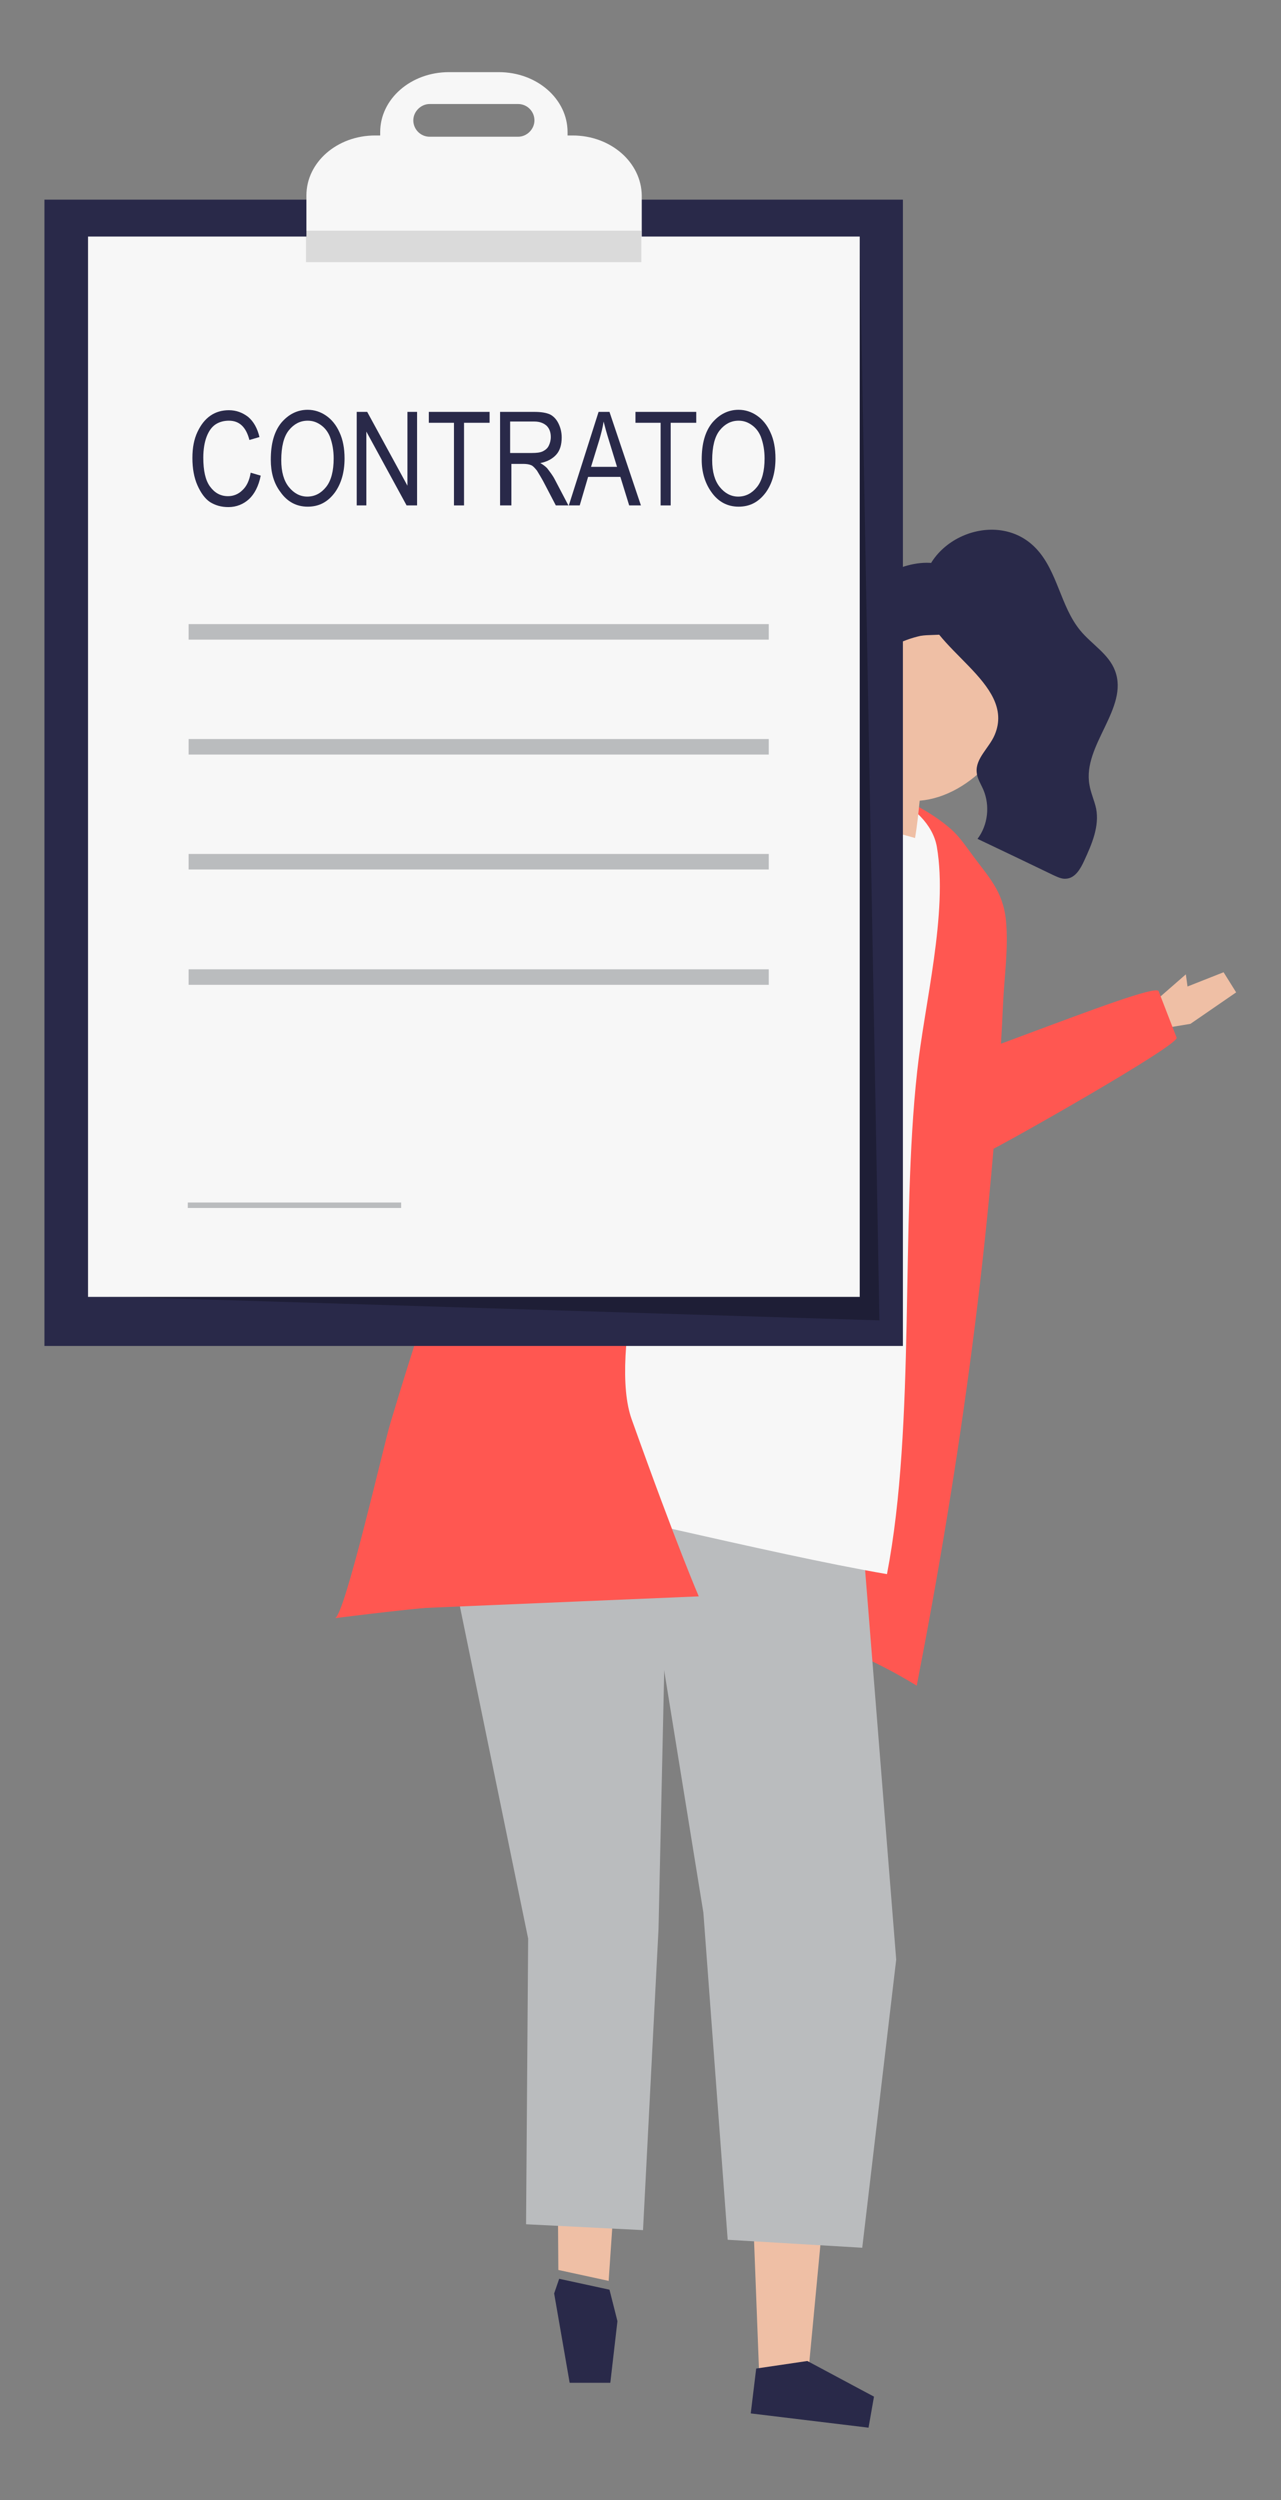<?xml version="1.0" encoding="UTF-8"?>
<!-- Generator: Adobe Illustrator 21.0.0, SVG Export Plug-In . SVG Version: 6.00 Build 0)  -->
<svg xmlns="http://www.w3.org/2000/svg" xmlns:xlink="http://www.w3.org/1999/xlink" version="1.1" id="Camada_1" x="0px" y="0px" viewBox="0 0 305.6 596.1" style="enable-background:new 0 0 305.6 596.1;" xml:space="preserve">
<rect x="0" y="0" width="305.6" height="596.1" fill="#808080" stroke="none"/>
<style type="text/css">
	.st0{fill:#EFBFA5;}
	.st1{fill:#FF5751;}
	.st2{fill:#292949;}
	.st3{fill:#BABCBE;}
	.st4{fill:#F7F7F7;}
	.st5{opacity:0.26;enable-background:new    ;}
	.st6{opacity:0.12;enable-background:new    ;}
</style>
<g id="Background">
</g>
<g id="Shadow">
</g>
<g id="Object">
	<g>
		<g>
			<polygon class="st0" points="284,244.1 294.9,236.6 291.9,231.8 283.3,235.2 282.9,232.3 274.3,239.8 276.8,245.3    "></polygon>
			<path class="st1" d="M276.4,236.3l4.3,11.1c0.6,1.8-41,25.3-44.7,27c-8.2,3.7-22.9,12.5-22.9,12.5c-11.3,0.1-32.7-5.7-39.8-8.7     c-2.9-1.2-4.9-7.6-6.7-10.1c-2.2-3.2,0.6-8.9,2.5-11.5c3.9-5.4,9.9-9.2,16.4-10.5c2.3-0.5,4.8-0.6,7.1,0     c2.4,0.7,5.4-10.2,7.4-8.8c3.6,2.5,5.5,19.1,9.8,20.5C214.9,259.5,275.1,233.7,276.4,236.3z"></path>
		</g>
		<path class="st1" d="M190.8,185.6c-0.2,0-0.5,0-0.7,0c-11.7,0.6-25.8,15.9-34,24.9c-21.1,23.3-35.9,50.1-46.9,80    c-5.9,16.1-11.2,32.5-16.1,48.9c-1.4,4.5-10.9,46.1-13.2,46.4c23.8-3,47.7-5.4,71.3-3.8c23.7,1.6,47.2,7.4,67.5,19.9    c10.4-53.4,18.1-108.6,20.6-162.7c0.3-6.5,1.3-13.1,0.7-19.6c-0.7-7.4-4.4-10.7-8.5-16.4c-1.4-1.9-2.8-3.9-4.6-5.5    C217.6,189.6,203,185.2,190.8,185.6z"></path>
		<g>
			<g>
				<polygon class="st0" points="107.9,366.9 132.7,467.2 133.2,541.2 145.2,543.8 149.9,475 161.7,349     "></polygon>
			</g>
			<polygon class="st2" points="145.4,545.9 147.3,553.4 145.6,568.1 135.9,568.1 132.2,546.8 133.4,543.3    "></polygon>
		</g>
		<g>
			<polygon class="st0" points="202.3,355.8 204.5,442.5 192.9,565 181.1,565.8 176.8,453.6 152.7,351.8    "></polygon>
			<polygon class="st2" points="192.6,562.9 208.5,571.4 207.2,578.8 179.1,575.4 180.4,564.7    "></polygon>
		</g>
		<polygon class="st3" points="205.8,367 213.8,467.2 205.7,535.9 173.6,534 167.8,456 154,370.8 156.1,357.6 202.4,358.2   "></polygon>
		<polygon class="st3" points="157.1,459.9 153.4,531.7 125.5,530.3 126,462.2 108.4,376.6 112.5,352.7 159.4,355.6   "></polygon>
		<path class="st4" d="M211.6,375.3c-28.6-4.9-75-16.9-103.6-21.8c15-49.7,38.8-105,66.6-148.7c5-7.9,11.3-16.2,20.4-18.1    c9.7-2,26.6,4.4,28.5,15.2c2.7,15.8-3,37.6-4.7,53.6C214.8,291.7,218.5,339.5,211.6,375.3z"></path>
		<g>
			<path class="st0" d="M206.6,151.8c10.8-18.7,34.6-6.6,36.2,12.2c1,12.3-11,25.9-23.4,26.9c-0.3,3-0.6,5.9-1.1,8.9     c-3.1-0.9-6.3-1.7-9.4-2.6c-1-0.3-2.1-0.7-2.4-1.6c-0.2-0.6,0-1.2,0.1-1.8c0.6-2,1.1-3.9,1.7-5.9c-0.2-0.1-0.4-0.3-0.6-0.5     c-5.2-3.9-7.5-10.8-7.2-17.3C200.8,163.6,203.4,157.4,206.6,151.8z"></path>
			<g>
				<g>
					<path class="st2" d="M207.3,158.1c-5.2,5-5.7,13-6,19.8c-0.3,6.1-1.2,9.7-7.7,8c-3.6-1-10.1-2.6-11.7-6.6       c-1.2-3,3.1-8.2,5.4-10c1.7-1.3,4.3-1.1,6-2.5c0.7-0.6,1.2-1.4,1.6-2.2c1.8-3.2,3-6.7,3.8-10.4c0.5-2.5,0.7-5,1.7-7.3       c1.4-3.3,5.6-5.9,8.4-8.2c5.1-4.3,16.7-7.6,20.8,0.1c1,1.8,0.9,3.9,0.8,5.8c-0.1,1.2-0.2,2.4-0.7,3.5       c-2.2,4.2-6.4,2.9-10.1,3.5C215.1,152.6,210.7,154.9,207.3,158.1z"></path>
					<path class="st2" d="M237.3,175.2c-1.3,3.1-4.6,5.6-4.3,8.9c0.1,1.5,1,2.8,1.6,4.2c1.6,3.8,1.1,8.4-1.4,11.7       c6.1,2.9,12.2,5.8,18.2,8.7c0.9,0.4,1.9,0.9,2.9,0.8c2.2-0.1,3.5-2.4,4.4-4.4c1.8-3.9,3.6-8.1,2.8-12.3       c-0.4-1.9-1.3-3.8-1.6-5.7c-1.7-9.4,9.5-18.3,6.1-27.2c-1.5-4-5.6-6.3-8.3-9.6c-4.7-5.7-5.4-14.1-10.5-19.5       c-9.6-10.2-28.5-1.8-27.1,12.3C221.2,154.7,242.6,162.7,237.3,175.2z"></path>
				</g>
			</g>
		</g>
		<path class="st1" d="M189.3,188.6c0,0-49.5,119.4-38.6,149.8c10.9,30.5,16,42.2,16,42.2l-75.8,3.2    C90.9,383.8,139.3,209.4,189.3,188.6z"></path>
		<g>
			<rect x="10.6" y="47.6" class="st2" width="204.8" height="273.3"></rect>
			<polygon class="st5" points="25.9,309.2 29,309.2 209.8,314.8 205.1,56.4 196.7,58.8    "></polygon>
			<rect x="21" y="56.4" class="st4" width="184.1" height="252.8"></rect>
			<g>
				<g>
					<path class="st4" d="M136.6,32.3h-1.2v-0.8c0-7.9-7.3-14.3-16.4-14.3h-11.9c-9.1,0-16.4,6.4-16.4,14.3v0.8h-1.2       c-9.1,0-16.4,6.4-16.4,14.3v15.9h80V46.6C153,38.7,145.7,32.3,136.6,32.3z M123.6,32.6h-21.1c-2.2,0-3.9-1.8-3.9-3.9       s1.8-3.9,3.9-3.9h21.1c2.2,0,3.9,1.8,3.9,3.9S125.7,32.6,123.6,32.6z"></path>
				</g>
				<rect x="73" y="55" class="st6" width="80" height="7.5"></rect>
			</g>
			<g>
				<rect x="45" y="148.8" class="st3" width="138.4" height="3.7"></rect>
				<rect x="45" y="176.2" class="st3" width="138.4" height="3.7"></rect>
				<rect x="45" y="203.6" class="st3" width="138.4" height="3.7"></rect>
				<rect x="45" y="231.1" class="st3" width="138.4" height="3.7"></rect>
			</g>
			<rect x="44.8" y="286.7" class="st3" width="50.9" height="1.3"></rect>
		</g>
		<g>
			<path class="st2" d="M59.8,112.7l2.4,0.7c-0.5,2.5-1.5,4.4-2.8,5.6s-3,1.9-4.9,1.9c-1.7,0-3.1-0.4-4.4-1.2c-1.2-0.8-2.2-2.2-3-4     s-1.2-4-1.2-6.5s0.4-4.5,1.2-6.2s1.8-3,3.1-3.9s2.8-1.3,4.4-1.3c1.8,0,3.3,0.6,4.6,1.6c1.3,1.1,2.2,2.7,2.7,4.8l-2.4,0.7     c-0.8-3.1-2.4-4.6-4.9-4.6c-1.2,0-2.3,0.3-3.2,0.9s-1.6,1.6-2.1,2.9s-0.8,3-0.8,5c0,3.1,0.5,5.4,1.6,6.9s2.5,2.3,4.3,2.3     c1.3,0,2.5-0.5,3.4-1.4C58.8,116,59.5,114.6,59.8,112.7z"></path>
			<path class="st2" d="M64.6,109.6c0-3.8,0.8-6.7,2.5-8.8c1.7-2,3.8-3.1,6.3-3.1c1.6,0,3.1,0.5,4.4,1.4s2.4,2.2,3.2,4     c0.8,1.7,1.2,3.8,1.2,6.2c0,3.3-0.8,6-2.3,8.1c-1.7,2.3-3.8,3.4-6.5,3.4s-4.9-1.2-6.5-3.5C65.3,115.2,64.6,112.6,64.6,109.6z      M67.1,109.7c0,2.8,0.6,4.9,1.8,6.4c1.2,1.5,2.7,2.3,4.4,2.3c1.8,0,3.3-0.8,4.5-2.3s1.8-3.8,1.8-6.8c0-1.9-0.3-3.6-0.9-5.2     c-0.5-1.2-1.2-2.1-2.2-2.8c-1-0.7-2-1-3.1-1c-1.8,0-3.3,0.8-4.5,2.3C67.7,104.1,67.1,106.5,67.1,109.7z"></path>
			<path class="st2" d="M85.1,120.5V98.2h2.5l9.6,17.6V98.2h2.3v22.3H97l-9.6-17.6v17.6H85.1z"></path>
			<path class="st2" d="M108.3,120.5v-19.7h-6v-2.6h14.5v2.6h-6.1v19.7H108.3z"></path>
			<path class="st2" d="M119.3,120.5V98.2h8.1c1.7,0,2.9,0.2,3.8,0.6c0.8,0.4,1.5,1.1,2,2.1s0.8,2.1,0.8,3.4c0,1.7-0.4,3.1-1.3,4.1     c-0.9,1-2.2,1.7-3.8,2c0.7,0.4,1.2,0.8,1.6,1.2c0.7,0.9,1.4,1.8,1.9,2.8l3.2,6.1h-3l-2.4-4.6c-0.9-1.8-1.7-3-2.1-3.7     c-0.5-0.6-0.9-1.1-1.4-1.3c-0.5-0.2-1.1-0.3-1.9-0.3H122v9.9C122,120.5,119.3,120.5,119.3,120.5z M121.7,108h5.2     c1.1,0,2-0.1,2.6-0.4s1.1-0.7,1.4-1.3c0.3-0.6,0.5-1.3,0.5-2.1c0-1.1-0.3-2-1-2.7c-0.7-0.6-1.6-1-2.9-1h-5.8     C121.7,100.5,121.7,108,121.7,108z"></path>
			<path class="st2" d="M135.7,120.5l7.1-22.3h2.6l7.5,22.3h-2.8l-2.1-6.8h-7.7l-2,6.8H135.7z M141,111.3h6.2l-1.9-6.2     c-0.6-1.9-1-3.4-1.3-4.6c-0.2,1.4-0.6,2.9-1,4.3L141,111.3z"></path>
			<path class="st2" d="M157.6,120.5v-19.7h-6v-2.6h14.5v2.6H160v19.7H157.6z"></path>
			<path class="st2" d="M167.4,109.6c0-3.8,0.8-6.7,2.5-8.8c1.7-2,3.8-3.1,6.3-3.1c1.6,0,3.1,0.5,4.4,1.4c1.3,0.9,2.4,2.2,3.2,4     c0.8,1.7,1.2,3.8,1.2,6.2c0,3.3-0.8,6-2.3,8.1c-1.7,2.3-3.8,3.4-6.5,3.4s-4.9-1.2-6.5-3.5C168.2,115.2,167.4,112.6,167.4,109.6z      M169.9,109.7c0,2.8,0.6,4.9,1.8,6.4s2.7,2.3,4.4,2.3c1.8,0,3.3-0.8,4.5-2.3s1.8-3.8,1.8-6.8c0-1.9-0.3-3.6-0.9-5.2     c-0.5-1.2-1.2-2.1-2.2-2.8c-1-0.7-2-1-3.1-1c-1.8,0-3.3,0.8-4.5,2.3S169.9,106.5,169.9,109.7z"></path>
		</g>
	</g>
</g>
</svg>
